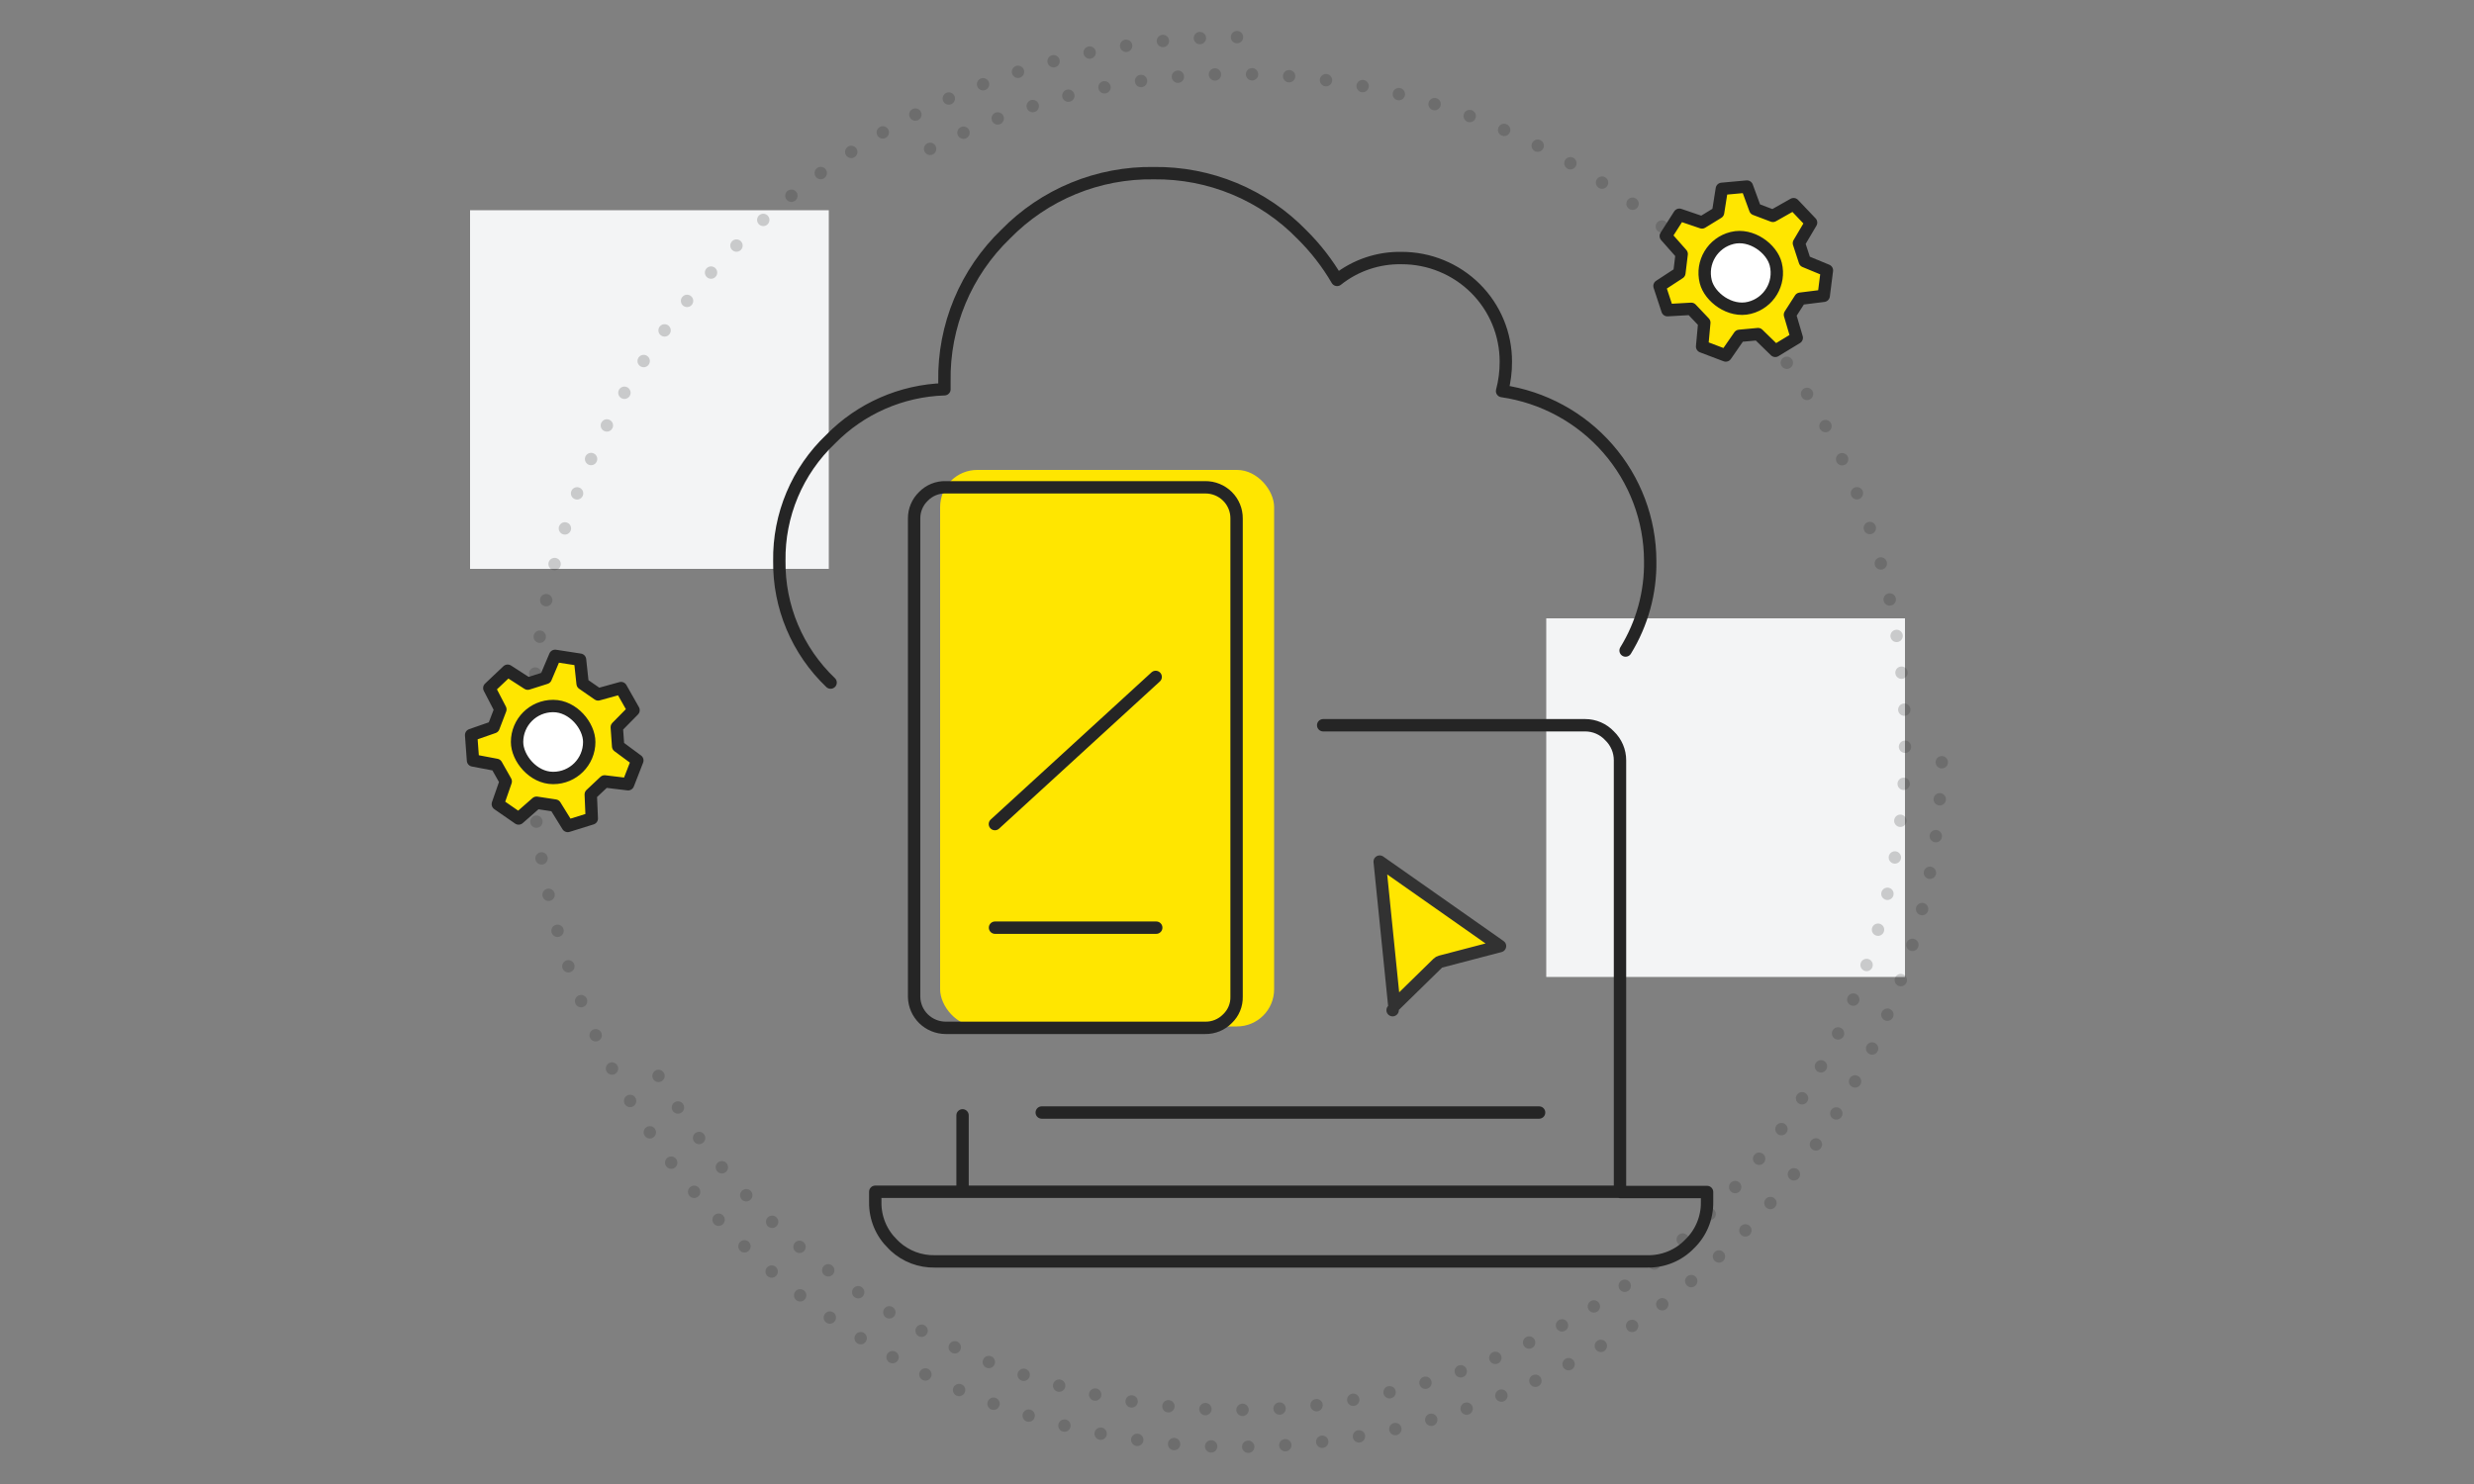 <svg xmlns="http://www.w3.org/2000/svg" width="200" height="120" viewBox="0 0 200 120" fill="none"><rect x="0" y="0" width="200" height="120" fill="#808080" stroke="none"/><g clip-path="url(#clip0_332_416)"><rect x="38" y="17" width="29" height="29" fill="#F3F4F5"></rect><rect x="125" y="50" width="29" height="29" fill="#F3F4F5"></rect><path opacity="0.2" d="M53.234 87C68.146 112.828 101.171 121.677 126.999 106.765C152.827 91.854 161.676 58.828 146.765 33C131.853 7.172 98.827 -1.677 72.999 13.235" stroke="#252525" stroke-linecap="round" stroke-dasharray="0 3"></path><path opacity="0.2" d="M100 3C68.52 3 43 28.52 43 60C43 91.48 68.52 117 100 117C131.48 117 157 91.48 157 60" stroke="#252525" stroke-linecap="round" stroke-dasharray="0 3"></path><path fill-rule="evenodd" clip-rule="evenodd" d="M145.905 21.13L145.426 19.663L146.409 18L144.994 16.51L143.323 17.455L141.894 16.914L141.224 15.086L139.195 15.271L138.891 17.189L137.591 17.987L135.762 17.365L134.663 19.086L135.948 20.541L135.762 22.073L134.155 23.124L134.799 25.082L136.718 24.972L137.777 26.088L137.6 28.021L139.512 28.746L140.613 27.157L142.123 27.017L143.513 28.371L145.251 27.315L144.701 25.449L145.532 24.155L147.429 23.918L147.689 21.868L145.905 21.13Z" fill="#FFE600" stroke="#252525" stroke-linecap="round" stroke-linejoin="round"></path><rect x="137.189" y="19.951" width="5.834" height="5.819" rx="2.91" transform="rotate(-14 137.189 19.951)" fill="white" stroke="#252525" stroke-linecap="round" stroke-linejoin="round"></rect><path fill-rule="evenodd" clip-rule="evenodd" d="M49.97 60.343L49.861 58.803L51.216 57.427L50.204 55.639L48.354 56.152L47.099 55.282L46.891 53.345L44.877 53.034L44.118 54.822L42.664 55.282L41.039 54.236L39.557 55.639L40.451 57.363L39.9 58.803L38.087 59.435L38.238 61.491L40.127 61.848L40.884 63.187L40.245 65.02L41.925 66.185L43.377 64.911L44.877 65.139L45.898 66.79L47.84 66.185L47.757 64.242L48.877 63.187L50.774 63.416L51.523 61.491L49.97 60.343Z" fill="#FFE600" stroke="#252525" stroke-linecap="round" stroke-linejoin="round"></path><rect x="41.8" y="57.09" width="5.834" height="5.819" rx="2.91" fill="white" stroke="#252525" stroke-linecap="round" stroke-linejoin="round"></rect><rect x="76" y="38" width="27" height="45" rx="3" fill="#FFE600"></rect><path d="M112.717 81.326L111.535 69.67L121.262 76.502L116.454 77.759C116.37 77.781 116.293 77.825 116.231 77.886L112.717 81.326ZM112.584 81.681L112.578 81.686L112.584 81.681Z" fill="#FFE600" stroke="#323232" stroke-linejoin="round"></path><path d="M131.414 52.604C132.755 50.424 133.445 47.91 133.403 45.354C133.394 42.019 132.181 38.798 129.983 36.278C127.785 33.758 124.749 32.106 121.429 31.623C121.634 30.85 121.737 30.053 121.733 29.252C121.736 28.152 121.521 27.061 121.099 26.044C120.678 25.026 120.058 24.101 119.276 23.322C118.494 22.543 117.564 21.925 116.541 21.504C115.518 21.082 114.421 20.866 113.313 20.867C111.418 20.83 109.569 21.455 108.091 22.634C107.311 21.295 106.357 20.064 105.254 18.973C103.704 17.376 101.843 16.112 99.783 15.257C97.724 14.402 95.51 13.975 93.279 14.002C91.05 13.968 88.839 14.387 86.779 15.234C84.72 16.081 82.857 17.338 81.304 18.927C79.704 20.468 78.438 22.32 77.586 24.366C76.733 26.413 76.312 28.612 76.349 30.827V31.477C72.871 31.587 69.572 33.034 67.147 35.514C65.811 36.782 64.754 38.311 64.041 40.004C63.328 41.697 62.974 43.519 63.002 45.354C62.978 47.189 63.333 49.009 64.046 50.702C64.759 52.395 65.814 53.924 67.147 55.195M77.813 90.19V96.369M77.813 96.369H130.962V61.484C130.963 61.113 130.889 60.746 130.743 60.404C130.597 60.063 130.384 59.754 130.115 59.497C129.864 59.229 129.561 59.015 129.223 58.868C128.885 58.722 128.521 58.646 128.153 58.646H106.967M77.813 96.369H70.757V97.212C70.748 97.842 70.868 98.467 71.11 99.05C71.352 99.632 71.712 100.159 72.167 100.598C72.231 100.653 72.287 100.717 72.351 100.782C73.226 101.587 74.382 102.023 75.575 101.999H133.191C133.823 102.009 134.45 101.89 135.033 101.649C135.616 101.408 136.143 101.05 136.581 100.598C137.037 100.16 137.398 99.633 137.642 99.05C137.886 98.468 138.008 97.842 138 97.212V96.388H130.962M93.472 75.013H80.438M124.422 89.962H84.215M93.426 54.737L80.429 66.637M73.898 41.922V80.624C73.913 81.288 74.188 81.92 74.664 82.385C75.141 82.85 75.782 83.112 76.45 83.114H97.433C97.768 83.119 98.1 83.056 98.409 82.928C98.717 82.801 98.997 82.612 99.229 82.373C99.47 82.144 99.66 81.868 99.787 81.562C99.914 81.257 99.975 80.928 99.966 80.597V41.922C99.969 41.59 99.905 41.262 99.778 40.955C99.652 40.649 99.466 40.37 99.23 40.136C98.994 39.902 98.714 39.717 98.406 39.591C98.097 39.465 97.766 39.402 97.433 39.404H76.45C76.116 39.395 75.783 39.456 75.474 39.582C75.165 39.708 74.885 39.897 74.654 40.136C74.412 40.367 74.221 40.645 74.091 40.952C73.961 41.258 73.895 41.589 73.898 41.922Z" stroke="#252525" stroke-linecap="round" stroke-linejoin="round"></path></g><defs><clipPath id="clip0_332_416"><rect width="200" height="120" fill="white"></rect></clipPath></defs></svg>